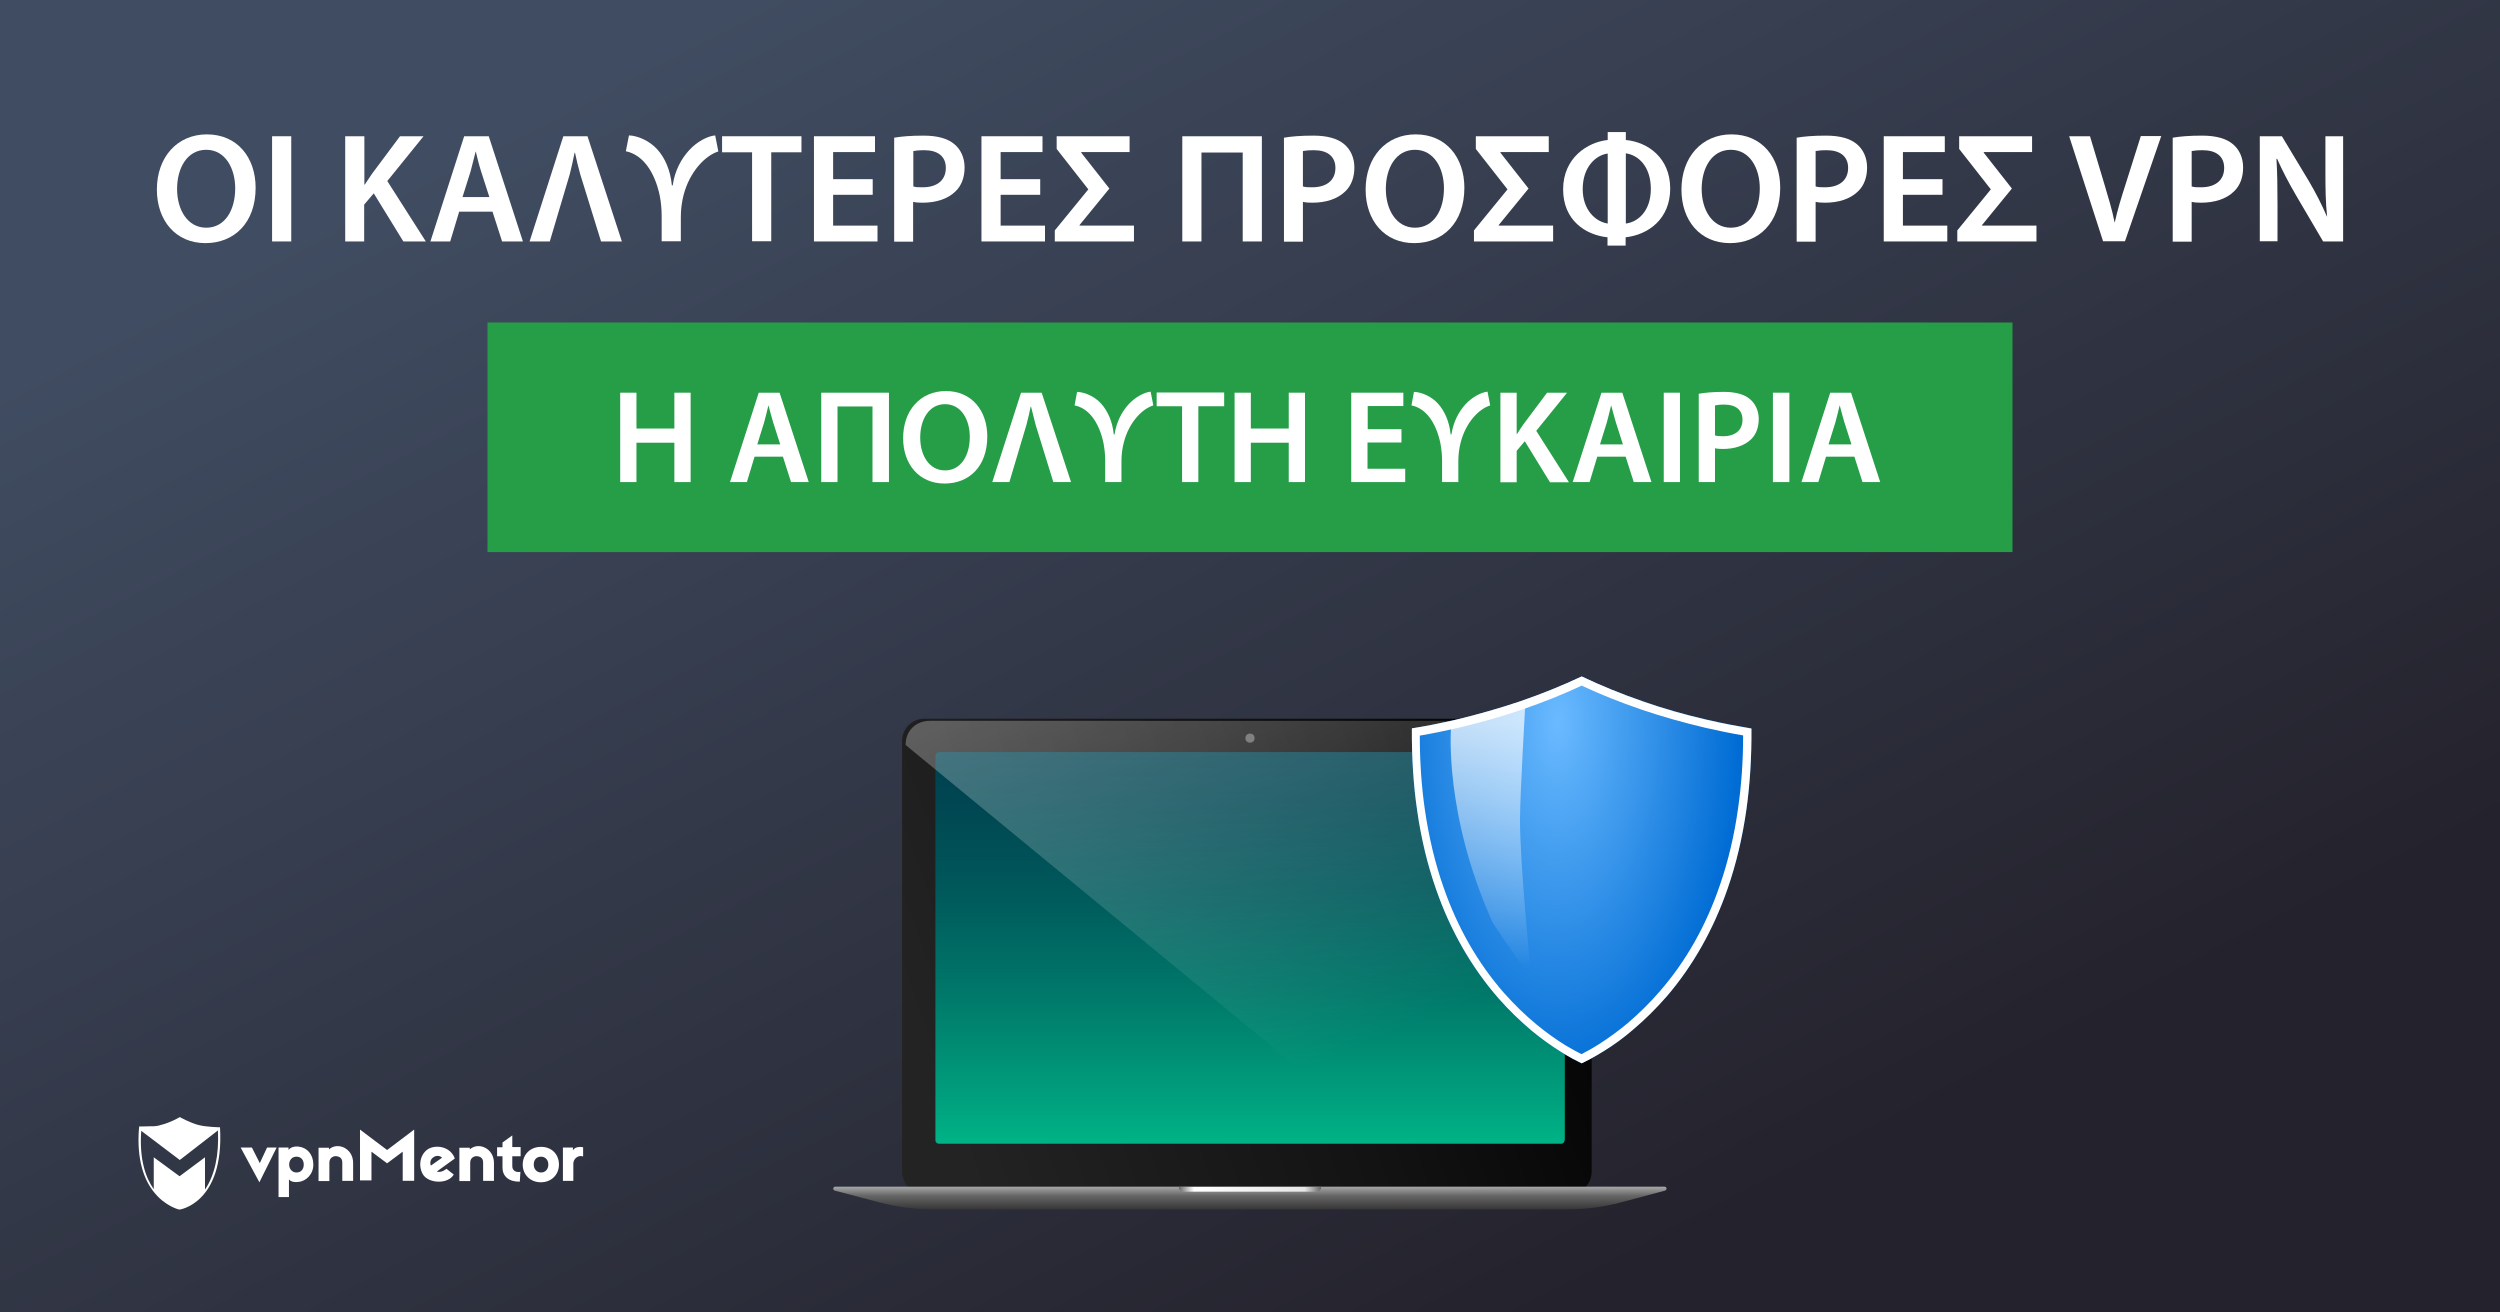 <?xml version="1.0" encoding="utf-8"?>
<!-- Generator: Adobe Illustrator 18.0.0, SVG Export Plug-In . SVG Version: 6.00 Build 0)  -->
<!DOCTYPE svg PUBLIC "-//W3C//DTD SVG 1.1//EN" "http://www.w3.org/Graphics/SVG/1.1/DTD/svg11.dtd">
<svg version="1.1" id="Layer_1" xmlns="http://www.w3.org/2000/svg" xmlns:xlink="http://www.w3.org/1999/xlink" x="0px" y="0px"
	 viewBox="0 0 1200 630" enable-background="new 0 0 1200 630" xml:space="preserve">
<rect x="0" y="0" width="1200" height="630" fill="#808080" stroke="none"/>
<linearGradient id="SVGID_1_" gradientUnits="userSpaceOnUse" x1="421.333" y1="662.235" x2="760.097" y2="3.855" gradientTransform="matrix(1 0 0 -1 0 630)">
	<stop  offset="0" style="stop-color:#404C61"/>
	<stop  offset="1" style="stop-color:#24222C"/>
</linearGradient>
<rect fill="url(#SVGID_1_)" width="1200" height="630"/>
<g>
	
		<linearGradient id="SVGID_2_" gradientUnits="userSpaceOnUse" x1="207.051" y1="70.2" x2="207.051" y2="271.5" gradientTransform="matrix(-1 0 0 -1 807.401 630)">
		<stop  offset="0" style="stop-color:#00BD8B"/>
		<stop  offset="0.159" style="stop-color:#00A07D"/>
		<stop  offset="0.418" style="stop-color:#007769"/>
		<stop  offset="0.654" style="stop-color:#00595B"/>
		<stop  offset="0.856" style="stop-color:#004752"/>
		<stop  offset="1" style="stop-color:#00404F"/>
	</linearGradient>
	<rect x="443.1" y="358.5" fill="url(#SVGID_2_)" width="314.5" height="201.3"/>
	<g>
		
			<linearGradient id="SVGID_3_" gradientUnits="userSpaceOnUse" x1="28.928" y1="236.505" x2="388.875" y2="105.495" gradientTransform="matrix(-1 0 0 -1 807.401 630)">
			<stop  offset="0" style="stop-color:#000000"/>
			<stop  offset="0.442" style="stop-color:#131313"/>
			<stop  offset="0.923" style="stop-color:#232323"/>
		</linearGradient>
		<path fill="url(#SVGID_3_)" d="M764,355.6c0-5.8-4.7-10.6-10.6-10.6H443.6c-5.8,0-10.6,4.7-10.6,10.6v206.8
			c0,5.8,4.7,10.6,10.6,10.6h309.8c5.8,0,10.6-4.7,10.6-10.6V355.6z M751,547.3c0,0.9-0.7,1.7-1.7,1.7H450.7c-0.9,0-1.7-0.7-1.7-1.7
			V362.7c0-0.9,0.7-1.7,1.7-1.7h298.7c0.9,0,1.7,0.7,1.7,1.7v184.6H751z"/>
		<circle fill="#606060" cx="600" cy="354.3" r="2.2"/>
		
			<linearGradient id="SVGID_4_" gradientUnits="userSpaceOnUse" x1="207.451" y1="60.334" x2="207.451" y2="49.475" gradientTransform="matrix(-1 0 0 -1 807.401 630)">
			<stop  offset="0" style="stop-color:#A7A7A7"/>
			<stop  offset="0.396" style="stop-color:#666666"/>
			<stop  offset="1" style="stop-color:#363636"/>
		</linearGradient>
		<path fill="url(#SVGID_4_)" d="M447.9,580.5h304.4c8.8,0,17.5-1.1,25.9-3.4l21-5.6c1.1-0.3,0.9-1.9-0.2-1.9H400.9
			c-1.1,0-1.3,1.6-0.2,1.9l21.6,5.7C430.7,579.4,439.3,580.5,447.9,580.5z"/>
		
			<linearGradient id="SVGID_5_" gradientUnits="userSpaceOnUse" x1="173.201" y1="59.15" x2="241.601" y2="59.15" gradientTransform="matrix(-1 0 0 -1 807.401 630)">
			<stop  offset="0" style="stop-color:#666666"/>
			<stop  offset="0.117" style="stop-color:#E7E7E7"/>
			<stop  offset="0.893" style="stop-color:#FFFFFF"/>
			<stop  offset="1" style="stop-color:#666666"/>
		</linearGradient>
		<path fill="url(#SVGID_5_)" d="M568.1,572h63.8c1.3,0,2.3-1,2.3-2.3l0,0h-68.4l0,0C565.8,571,566.8,572,568.1,572z"/>
	</g>
	
		<linearGradient id="SVGID_6_" gradientUnits="userSpaceOnUse" x1="247.177" y1="368.274" x2="136.224" y2="100.015" gradientTransform="matrix(-1 0 0 -1 807.401 630)">
		<stop  offset="8.536854e-002" style="stop-color:#FFFFFF"/>
		<stop  offset="0.888" style="stop-color:#FFFFFF;stop-opacity:0"/>
	</linearGradient>
	<path opacity="0.3" fill="url(#SVGID_6_)" enable-background="new    " d="M434.7,357.6L677,557l87,10.9V357.2
		c0-6.9-6.1-11.2-13-11.2H446.4C439.6,346,434.7,350.7,434.7,357.6z"/>
</g>
<g>
	<g>
		<path fill="#FFFFFF" d="M124.5,567.5l-9-16.7h5.4l3.8,7.5l3.5-7.5h4.6L124.5,567.5z"/>
		<path fill="#FFFFFF" d="M150.4,559c0,4.8-3.6,7.9-6.9,8.3c-2,0.3-3.9,0-4.8-1.2v8.5h-5v-23.8h4.8v1.2c0.9-1.3,2.8-1.9,5-1.6
			C147.5,550.9,150.4,554.2,150.4,559z M138.8,559c0,2.2,1.5,3.8,3.5,3.8c2.2,0,3.5-1.6,3.5-3.8s-1.3-3.8-3.5-3.8
			C140.2,555.2,138.8,556.8,138.8,559z"/>
		<path fill="#FFFFFF" d="M169.5,558.2v8.6h-5.2v-8.7c0-1.9-0.9-2.8-2.6-3.1c-1.7-0.3-3.6,0.8-3.6,3v8.9h-5.2v-16h5v0.8
			C162,548,169.5,551.1,169.5,558.2z"/>
		<path fill="#FFFFFF" d="M198.8,566.8h-5.5v-14l-7.5,5.6l-7.5-5.6v13.8h-5.5v-24.4l13,9.8l13-9.8V566.8L198.8,566.8z"/>
		<path fill="#FFFFFF" d="M217.5,554.4c0.3,0.4,0.7,1.3,0.8,1.7l-8.6,6.2c1.1,0.5,3,0.1,4.6-1.3l3.5,2.8c-2.8,4.8-12.2,4.3-14.8-0.1
			c-2.3-3.9-1.5-9.5,2.4-12.1C208.8,549.5,214.8,550.1,217.5,554.4z M206.8,559.5l5.4-3.8c-1.2-1.2-3.1-1.1-4.3-0.1
			C206.8,556.3,206.2,557.9,206.8,559.5z"/>
		<path fill="#FFFFFF" d="M249.9,555h-4v4.8c0,1.9,1.5,3.1,3.9,2.7l-0.3,4.7c-5.4,0.1-8.3-2.7-8.3-6.7V555h-2.6v-4.3h2.6v-2.3
			l4.7-3.4v5.6h4C249.9,550.6,249.9,555,249.9,555z"/>
		<path fill="#FFFFFF" d="M268.3,559c0,4.8-3.6,8.5-8.7,8.5c-5,0-8.7-3.6-8.7-8.5c0-4.8,3.6-8.5,8.7-8.5
			C264.7,550.4,268.3,554,268.3,559z M256.2,559c0,2.2,1.5,3.8,3.5,3.8s3.5-1.5,3.5-3.8s-1.5-3.8-3.5-3.8
			C257.5,555.2,256.2,556.7,256.2,559z"/>
		<path fill="#FFFFFF" d="M279.9,550.7v4.4c-2.4-0.9-4.7,1.2-4.7,3.4v8.3h-5v-16h4.8v1.5C275.8,550.1,279.5,550.5,279.9,550.7z"/>
		<path fill="#FFFFFF" d="M237.1,558.2v8.6h-5.2v-8.7c0-1.9-0.9-2.8-2.6-3.1c-1.7-0.3-3.6,0.8-3.6,3v8.9h-5.2v-16h5v0.8
			C229.6,548,237.1,551.1,237.1,558.2z"/>
		<path fill="#FFFFFF" d="M105.6,541.1c0,0-6.6-0.1-10.3-1.1c-3.8-0.9-9-3.8-9-3.8l0,0l0,0c0,0-4.2,2.6-9.5,3.9
			c-0.8,0.3-1.9,0.4-2.8,0.5c0,0,0,0-0.1,0c-0.3,0-0.4,0-0.7,0c-0.1,0-0.1,0-0.3,0c-0.1,0-0.3,0-0.4,0c-2.3,0.1-4.6,0.1-5.4,0.1
			c-0.1,0-0.3,0-0.3,0l0,0l0,0c0,0.3,0,0.7-0.1,0.9l0,0c-1.2,15.3,2.6,24.9,7.1,30.5l0,0c5.5,7,12.2,8.5,12.2,8.5l0,0l0,0
			C85.9,580.8,107.8,577.7,105.6,541.1z M98.4,571v-15.5l-12.2,9.1l-12.4-9.1v15.3c-3.9-5.5-7-14.4-6-28l18.5,14l18.3-14.2
			C105.2,554.6,103,564.2,98.4,571z"/>
	</g>
</g>
<g>
	<g>
		
			<radialGradient id="SVGID_7_" cx="1270.728" cy="171.942" r="218.408" gradientTransform="matrix(0.4 0 0 -0.814 239.4 486.693)" gradientUnits="userSpaceOnUse">
			<stop  offset="0" style="stop-color:#6ABAFF"/>
			<stop  offset="1" style="stop-color:#006CD4"/>
		</radialGradient>
		<path fill="url(#SVGID_7_)" d="M840.7,349.6c-5.3-0.9-12.7-2.2-21.4-4.2c-10.4-2.4-20.7-5.3-30.4-8.7c-10.5-3.6-20.5-7.6-29.7-12
			c-9.3,4.4-19.2,8.4-29.7,12c-9.8,3.3-20,6.2-30.4,8.7c-8.7,2-16.1,3.4-21.4,4.2c-0.1,13.7,0.7,26.9,2.5,39.2
			c1.9,13.5,5,26.4,9.2,38.3c6.9,19.8,17,37.3,29.8,52c5,5.7,10.5,11,16.2,15.8c4.6,3.8,9.4,7.2,14.2,10.2c4,2.5,7.3,4.2,9.6,5.3
			c2.5-1.2,6.2-3.1,10.5-5.8c4.9-3,9.7-6.5,14.2-10.4c5.7-4.8,11.1-10.2,16.1-15.9c12.6-14.7,22.5-32.2,29.3-51.9
			c4.1-11.8,7.1-24.6,9-38C840,376.1,840.8,363.1,840.7,349.6z"/>
	</g>
	
		<linearGradient id="SVGID_8_" gradientUnits="userSpaceOnUse" x1="917.078" y1="23.389" x2="916.346" y2="-91.778" gradientTransform="matrix(0.992 -0.129 -0.134 -1.024 -192.582 490.405)">
		<stop  offset="0" style="stop-color:#FFFFFF"/>
		<stop  offset="1" style="stop-color:#FFFFFF;stop-opacity:0"/>
	</linearGradient>
	<path opacity="0.7" fill="url(#SVGID_8_)" enable-background="new    " d="M735.1,470.3l-18.5-27.2c-23.7-52.5-20.1-93.9-20.1-93.9
		l35.6-10.4c0,0-2.4,41.3-2.5,54.2C729.4,413.2,735.1,470.3,735.1,470.3z"/>
	<g>
		<g>
			<path fill="#FFFFFF" d="M759.2,329.1c8.9,4.2,18.5,8,28.4,11.4s20.3,6.3,30.8,8.8c6.2,1.4,12.3,2.7,18.3,3.7
				c0,12.1-0.8,23.8-2.4,34.8c-1.8,13.1-4.8,25.7-8.8,37.2c-6.6,19.3-16.2,36.3-28.6,50.6c-4.8,5.6-10.1,10.8-15.6,15.5
				c-4.4,3.7-9.1,7.1-13.8,10.1c-3.3,2.1-6.2,3.7-8.4,4.8c-2-1-4.5-2.4-7.6-4.2c-4.7-2.9-9.3-6.2-13.8-9.9
				c-5.6-4.6-10.9-9.8-15.8-15.3c-12.5-14.3-22.3-31.3-29-50.7c-4.1-11.6-7.1-24.3-9-37.5c-1.6-11.1-2.4-23-2.4-35.3
				c5.9-1,12.1-2.3,18.3-3.7c10.5-2.5,20.9-5.4,30.8-8.8C740.7,337.1,750.3,333.3,759.2,329.1 M759.2,324.7
				c-9.3,4.4-19.2,8.4-29.7,12c-9.8,3.3-20,6.2-30.4,8.7c-8.7,2-16.1,3.4-21.4,4.2c-0.1,13.7,0.7,26.9,2.5,39.2
				c1.9,13.5,5,26.4,9.2,38.3c6.9,19.8,17,37.3,29.8,52c5,5.7,10.5,11,16.2,15.8c4.6,3.8,9.4,7.2,14.2,10.2c4,2.5,7.3,4.2,9.6,5.3
				c2.5-1.2,6.2-3.1,10.5-5.8c4.9-3,9.7-6.5,14.2-10.4c5.7-4.8,11.1-10.2,16.1-15.9c12.6-14.7,22.5-32.2,29.3-51.9
				c4.1-11.8,7.1-24.6,9-38c1.7-12.2,2.5-25.2,2.4-38.7c-5.3-0.9-12.7-2.2-21.4-4.2c-10.4-2.4-20.7-5.3-30.4-8.7
				C778.4,333.2,768.5,329.1,759.2,324.7L759.2,324.7z"/>
		</g>
	</g>
</g>
<g>
	<path fill="#FFFFFF" d="M75.3,91c0-15.6,9.8-26.5,24-26.5c14.7,0,23.4,11.2,23.4,25.6c0,16.9-10.3,26.6-24.1,26.6
		C84.3,116.7,75.3,105.8,75.3,91z M112.9,90.4c0-9.5-4.7-18.5-13.9-18.5c-9.2,0-14,8.8-14,18.8c0,10.1,5.1,18.6,14,18.6
		C107.9,109.3,112.9,101,112.9,90.4z"/>
	<path fill="#FFFFFF" d="M139.8,65.4v50.5h-9.2V65.4H139.8z"/>
	<path fill="#FFFFFF" d="M165.8,65.4h9.1v23.2h0.2c1.2-1.9,2.5-3.7,3.7-5.5l13.2-17.7h11.3l-17.4,21.5l18.5,29h-10.8l-14.2-23.1
		l-4.6,5.4v17.7h-9.1V65.4z"/>
	<path fill="#FFFFFF" d="M220.4,101.6l-4.3,14.3h-9.5l16.2-50.5h11.8l16.4,50.5h-10l-4.6-14.3H220.4z M234.9,94.6l-4-12.4
		c-1-3.1-1.8-6.5-2.5-9.4h-0.1c-0.7,2.9-1.6,6.4-2.4,9.4l-3.9,12.4H234.9z"/>
	<path fill="#FFFFFF" d="M288.5,115.9l-10-32.3c-1-3.5-1.8-7-2.5-10.3h-0.2c-0.7,3.4-1.4,6.8-2.3,10.3l-9.6,32.3h-9.7l16.2-50.5H282
		l16.5,50.5H288.5z"/>
	<path fill="#FFFFFF" d="M301.9,65c4,0.1,9.7,2.4,13.6,6.7c3.7,4.1,6.3,10,7,17.3h0.4c1-7.3,4.3-13,7.9-16.9
		c3.7-4.1,8.9-6.8,12.5-7.1l1.5,7.7c-6.4,2-13.8,9.8-16.7,21c-0.8,3.2-1.3,6.7-1.3,10.3v11.8h-9.2V104c0-3.7-0.3-6.7-0.9-10
		c-2.5-11.9-8.4-19.8-16.3-21.4L301.9,65z"/>
	<path fill="#FFFFFF" d="M361,73.1h-14.4v-7.7h38.1v7.7h-14.5v42.7H361V73.1z"/>
	<path fill="#FFFFFF" d="M418.9,93.5h-19v14.8h21.3v7.6h-30.5V65.4H420V73h-20.1v13h19V93.5z"/>
	<path fill="#FFFFFF" d="M429.2,66.1c3.4-0.6,7.9-1,14.1-1c6.7,0,11.6,1.4,14.8,4.1c3,2.5,4.9,6.4,4.9,11.2c0,4.8-1.5,8.7-4.3,11.4
		c-3.7,3.7-9.4,5.5-15.9,5.5c-1.7,0-3.2-0.1-4.5-0.4v19.1h-9.1V66.1z M438.4,89.5c1.2,0.4,2.6,0.4,4.5,0.4c6.9,0,11.1-3.4,11.1-9.3
		c0-5.6-3.9-8.5-10.3-8.5c-2.5,0-4.3,0.2-5.3,0.4V89.5z"/>
	<path fill="#FFFFFF" d="M499.3,93.5h-19v14.8h21.3v7.6h-30.5V65.4h29.3V73h-20.1v13h19V93.5z"/>
	<path fill="#FFFFFF" d="M518.2,108.3h26.1v7.6h-38v-5.3l16.1-19.7l-15.2-19.4v-6.1h35V73h-23.2v0.3l13.5,17.2L518.2,108V108.3z"/>
	<path fill="#FFFFFF" d="M605.7,115.9h-9.2V73.2h-19.8v42.7h-9.2V65.4h38.2V115.9z"/>
	<path fill="#FFFFFF" d="M616.3,66.1c3.4-0.6,7.9-1,14.1-1c6.7,0,11.6,1.4,14.8,4.1c3,2.5,4.9,6.4,4.9,11.2c0,4.8-1.5,8.7-4.3,11.4
		c-3.7,3.7-9.4,5.5-15.9,5.5c-1.7,0-3.2-0.1-4.5-0.4v19.1h-9.1V66.1z M625.4,89.5c1.2,0.4,2.6,0.4,4.5,0.4c6.9,0,11.1-3.4,11.1-9.3
		c0-5.6-3.9-8.5-10.3-8.5c-2.5,0-4.3,0.2-5.3,0.4V89.5z"/>
	<path fill="#FFFFFF" d="M655.5,91c0-15.6,9.8-26.5,24-26.5c14.7,0,23.4,11.2,23.4,25.6c0,16.9-10.3,26.6-24.1,26.6
		C664.5,116.7,655.5,105.8,655.5,91z M693.1,90.4c0-9.5-4.7-18.5-13.9-18.5c-9.2,0-14,8.8-14,18.8c0,10.1,5.1,18.6,14,18.6
		C688.1,109.3,693.1,101,693.1,90.4z"/>
	<path fill="#FFFFFF" d="M719.4,108.3h26.1v7.6h-38v-5.3l16.1-19.7l-15.2-19.4v-6.1h35V73h-23.2v0.3l13.5,17.2L719.4,108V108.3z"/>
	<path fill="#FFFFFF" d="M780.3,117.9h-8.7v-4c-10.6-1.1-21.3-8.2-21.3-23c0-15.2,11.8-22.7,21.4-23.7v-3.8h8.7v3.8
		c10.6,1,21.3,8.6,21.3,23.3c0,14.6-10.5,22.2-21.4,23.4V117.9z M771.7,73.7c-5.5,0.7-12,6.2-12,17.1c0,9.9,6.1,15.6,12,16.5V73.7z
		 M780.4,107.3c5.8-0.7,12-6,12-16.6c0-10.9-6.1-16.3-12-17.1V107.3z"/>
	<path fill="#FFFFFF" d="M807.1,91c0-15.6,9.8-26.5,24-26.5c14.7,0,23.4,11.2,23.4,25.6c0,16.9-10.3,26.6-24.1,26.6
		C816,116.7,807.1,105.8,807.1,91z M844.7,90.4c0-9.5-4.7-18.5-13.9-18.5c-9.2,0-14,8.8-14,18.8c0,10.1,5.1,18.6,14,18.6
		C839.7,109.3,844.7,101,844.7,90.4z"/>
	<path fill="#FFFFFF" d="M862.4,66.1c3.4-0.6,7.9-1,14.1-1c6.7,0,11.6,1.4,14.8,4.1c3,2.5,4.9,6.4,4.9,11.2c0,4.8-1.5,8.7-4.3,11.4
		c-3.7,3.7-9.4,5.5-15.9,5.5c-1.7,0-3.2-0.1-4.5-0.4v19.1h-9.1V66.1z M871.5,89.5c1.2,0.4,2.6,0.4,4.5,0.4c6.9,0,11.1-3.4,11.1-9.3
		c0-5.6-3.9-8.5-10.3-8.5c-2.5,0-4.3,0.2-5.3,0.4V89.5z"/>
	<path fill="#FFFFFF" d="M932.4,93.5h-19v14.8h21.3v7.6h-30.5V65.4h29.3V73h-20.1v13h19V93.5z"/>
	<path fill="#FFFFFF" d="M951.4,108.3h26.1v7.6h-38v-5.3l16.1-19.7l-15.2-19.4v-6.1h35V73h-23.2v0.3l13.5,17.2L951.4,108V108.3z"/>
	<path fill="#FFFFFF" d="M1009.5,115.9l-16.3-50.5h10l6.9,23c1.9,6.4,3.7,12.2,4.9,18.3h0.1c1.3-6,3.2-12.1,5.2-18.3l7.3-23.1h9.8
		l-17.4,50.5H1009.5z"/>
	<path fill="#FFFFFF" d="M1042.9,66.1c3.4-0.6,7.9-1,14.1-1c6.7,0,11.6,1.4,14.8,4.1c3,2.5,4.9,6.4,4.9,11.2c0,4.8-1.5,8.7-4.3,11.4
		c-3.7,3.7-9.4,5.5-15.9,5.5c-1.7,0-3.2-0.1-4.5-0.4v19.1h-9.1V66.1z M1052,89.5c1.2,0.4,2.6,0.4,4.5,0.4c6.9,0,11.1-3.4,11.1-9.3
		c0-5.6-3.9-8.5-10.3-8.5c-2.5,0-4.3,0.2-5.3,0.4V89.5z"/>
	<path fill="#FFFFFF" d="M1084.7,115.9V65.4h10.6l13,21.6c3.3,5.6,6.3,11.5,8.6,16.9h0.1c-0.7-6.7-0.8-13.2-0.8-21V65.4h8.5v50.5
		h-9.6L1102,93.6c-3.2-5.5-6.5-11.7-9-17.4l-0.3,0.1c0.4,6.5,0.5,13.2,0.5,21.5v18H1084.7z"/>
</g>
<g>
	<rect x="234" y="154.8" fill="#269E48" width="732" height="110.2"/>
	<g>
		<path fill="#FFFFFF" d="M305.5,188.5v17.2h18.2v-17.2h7.8v42.9h-7.8v-18.9h-18.2v18.9h-7.8v-42.9H305.5z"/>
		<path fill="#FFFFFF" d="M362.2,219.2l-3.7,12.2h-8.1l13.8-42.9h10l14,42.9h-8.5l-3.9-12.2H362.2z M374.5,213.3l-3.4-10.6
			c-0.8-2.6-1.5-5.5-2.2-8h-0.1c-0.6,2.5-1.3,5.5-2,8l-3.3,10.6H374.5z"/>
		<path fill="#FFFFFF" d="M426.6,231.4h-7.8v-36.3H402v36.3h-7.8v-42.9h32.5V231.4z"/>
		<path fill="#FFFFFF" d="M433.5,210.3c0-13.3,8.3-22.6,20.5-22.6c12.5,0,19.9,9.5,19.9,21.8c0,14.4-8.7,22.6-20.5,22.6
			C441.1,232.1,433.5,222.8,433.5,210.3z M465.5,209.7c0-8.1-4-15.7-11.9-15.7c-7.8,0-11.9,7.5-11.9,16c0,8.6,4.3,15.8,11.9,15.8
			C461.2,225.8,465.5,218.7,465.5,209.7z"/>
		<path fill="#FFFFFF" d="M505.6,231.4l-8.5-27.5c-0.8-3-1.5-5.9-2.2-8.7h-0.2c-0.6,2.9-1.2,5.8-2,8.7l-8.2,27.5h-8.2l13.8-42.9h9.9
			l14.1,42.9H505.6z"/>
		<path fill="#FFFFFF" d="M517,188.1c3.4,0.1,8.3,2,11.6,5.7c3.1,3.5,5.4,8.5,6,14.7h0.4c0.9-6.2,3.7-11.1,6.7-14.4
			c3.2-3.5,7.6-5.8,10.6-6.1l1.3,6.6c-5.5,1.7-11.8,8.3-14.2,17.9c-0.7,2.7-1.1,5.7-1.1,8.8v10.1h-7.8v-10.1c0-3.2-0.3-5.7-0.8-8.5
			c-2.1-10.1-7.1-16.9-13.9-18.2L517,188.1z"/>
		<path fill="#FFFFFF" d="M567.4,195h-12.2v-6.6h32.4v6.6h-12.4v36.4h-7.8V195z"/>
		<path fill="#FFFFFF" d="M600.4,188.5v17.2h18.2v-17.2h7.8v42.9h-7.8v-18.9h-18.2v18.9h-7.8v-42.9H600.4z"/>
		<path fill="#FFFFFF" d="M672.6,212.4h-16.2V225h18.1v6.4h-25.9v-42.9h25v6.4h-17.1V206h16.2V212.4z"/>
		<path fill="#FFFFFF" d="M678.7,188.1c3.4,0.1,8.3,2,11.6,5.7c3.1,3.5,5.4,8.5,6,14.7h0.4c0.9-6.2,3.7-11.1,6.7-14.4
			c3.2-3.5,7.6-5.8,10.6-6.1l1.3,6.6c-5.5,1.7-11.8,8.3-14.2,17.9c-0.7,2.7-1.1,5.7-1.1,8.8v10.1h-7.8v-10.1c0-3.2-0.3-5.7-0.8-8.5
			c-2.1-10.1-7.1-16.9-13.9-18.2L678.7,188.1z"/>
		<path fill="#FFFFFF" d="M720.2,188.5h7.8v19.8h0.2c1-1.7,2.1-3.2,3.1-4.7l11.3-15.1h9.6l-14.8,18.3l15.7,24.7H744l-12.1-19.7
			l-3.9,4.6v15.1h-7.8V188.5z"/>
		<path fill="#FFFFFF" d="M766.7,219.2l-3.7,12.2h-8.1l13.8-42.9h10l14,42.9h-8.5l-3.9-12.2H766.7z M779,213.3l-3.4-10.6
			c-0.8-2.6-1.5-5.5-2.2-8h-0.1c-0.6,2.5-1.3,5.5-2,8l-3.3,10.6H779z"/>
		<path fill="#FFFFFF" d="M806.4,188.5v42.9h-7.8v-42.9H806.4z"/>
		<path fill="#FFFFFF" d="M815.4,189c2.9-0.5,6.8-0.9,12-0.9c5.7,0,9.9,1.2,12.6,3.5c2.5,2.1,4.2,5.5,4.2,9.5c0,4.1-1.3,7.4-3.6,9.7
			c-3.2,3.1-8,4.7-13.6,4.7c-1.5,0-2.7-0.1-3.8-0.3v16.2h-7.8V189z M823.2,209c1,0.3,2.2,0.4,3.8,0.4c5.9,0,9.4-2.9,9.4-7.9
			c0-4.8-3.3-7.3-8.7-7.3c-2.2,0-3.7,0.2-4.5,0.4V209z"/>
		<path fill="#FFFFFF" d="M858.9,188.5v42.9H851v-42.9H858.9z"/>
		<path fill="#FFFFFF" d="M876.5,219.2l-3.7,12.2h-8.1l13.8-42.9h10l14,42.9h-8.5l-3.9-12.2H876.5z M888.7,213.3l-3.4-10.6
			c-0.8-2.6-1.5-5.5-2.2-8h-0.1c-0.6,2.5-1.3,5.5-2,8l-3.3,10.6H888.7z"/>
	</g>
</g>
</svg>
